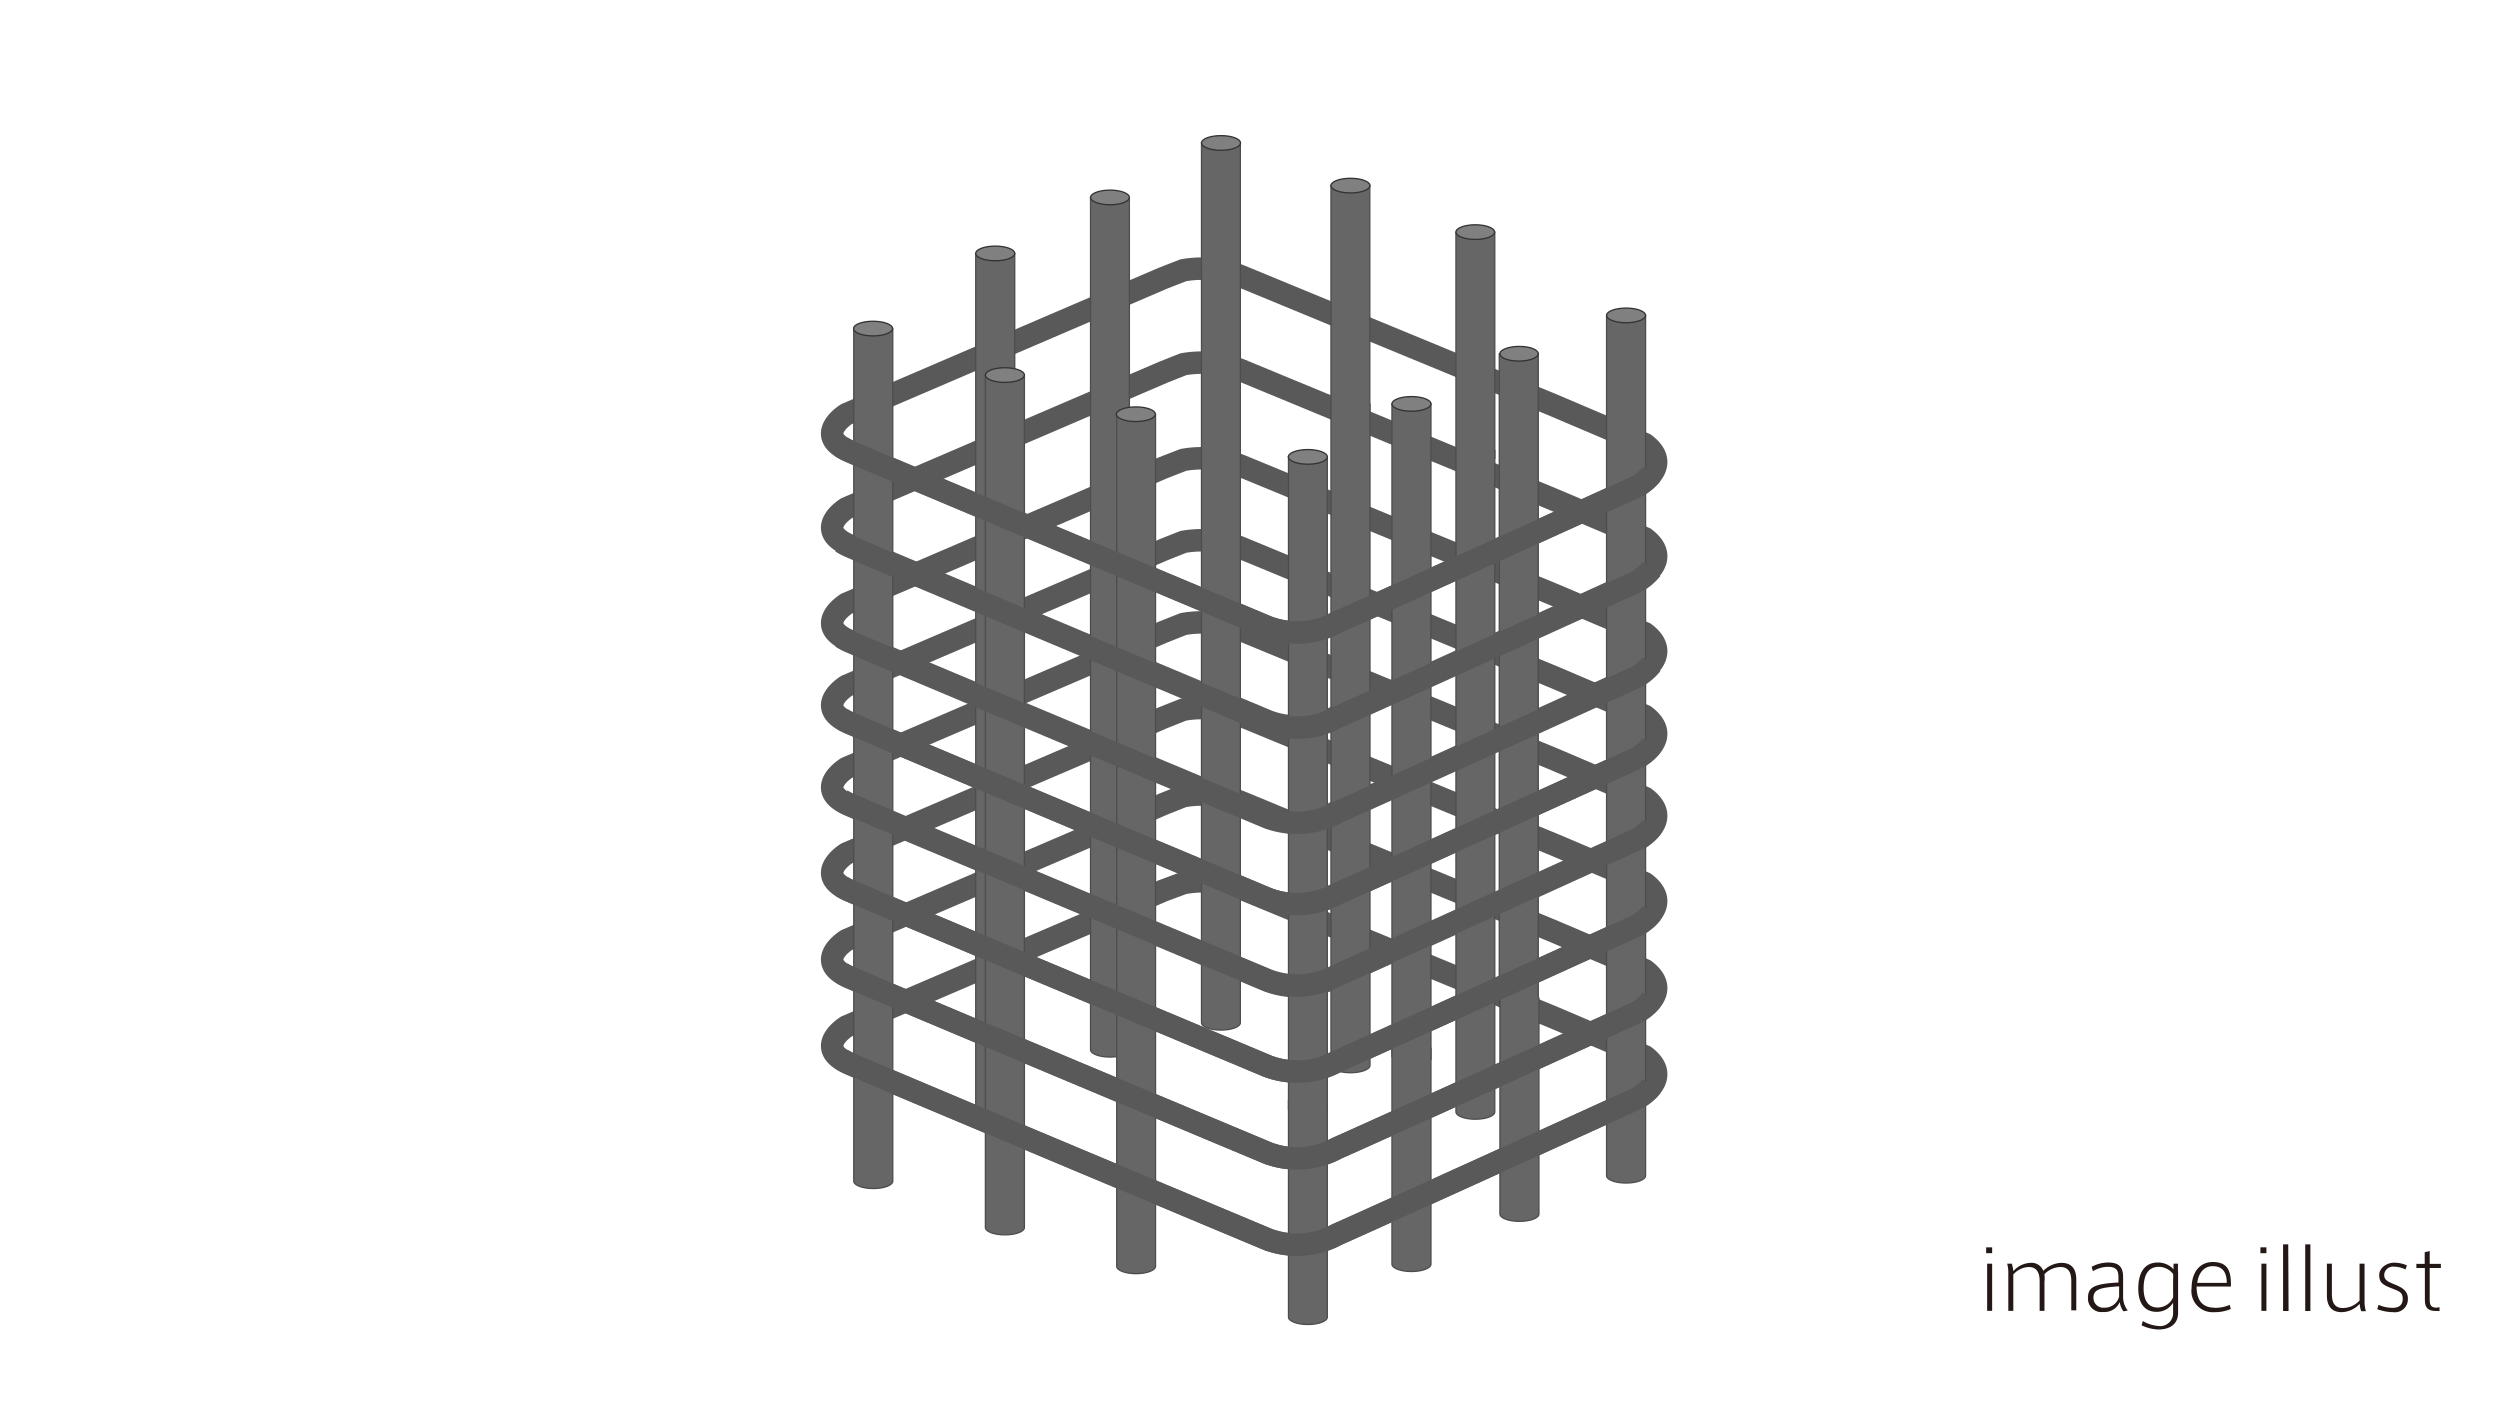 <svg xmlns="http://www.w3.org/2000/svg" xmlns:xlink="http://www.w3.org/1999/xlink" width="52.92mm" height="29.79mm" viewBox="0 0 150 84.46"><defs><style>.cls-1,.cls-23{fill:none;}.cls-1{stroke:#595959;stroke-width:1.35px;}.cls-10,.cls-11,.cls-12,.cls-13,.cls-14,.cls-15,.cls-16,.cls-17,.cls-18,.cls-19,.cls-2,.cls-20,.cls-21,.cls-4,.cls-5,.cls-6,.cls-7,.cls-8,.cls-9{stroke:#4d4d4d;}.cls-10,.cls-11,.cls-12,.cls-13,.cls-14,.cls-15,.cls-16,.cls-17,.cls-18,.cls-19,.cls-2,.cls-20,.cls-21,.cls-3,.cls-4,.cls-5,.cls-6,.cls-7,.cls-8,.cls-9{stroke-width:0.08px;}.cls-2{fill:url(#linear-gradient);}.cls-3{fill:gray;stroke:#333;}.cls-4{fill:url(#linear-gradient-2);}.cls-5{fill:url(#linear-gradient-3);}.cls-6{fill:url(#linear-gradient-4);}.cls-7{fill:url(#linear-gradient-5);}.cls-8{fill:url(#linear-gradient-6);}.cls-9{fill:url(#linear-gradient-7);}.cls-10{fill:url(#linear-gradient-8);}.cls-11{fill:url(#linear-gradient-9);}.cls-12{fill:url(#linear-gradient-10);}.cls-13{fill:url(#linear-gradient-11);}.cls-14{fill:url(#linear-gradient-12);}.cls-15{fill:url(#linear-gradient-13);}.cls-16{fill:url(#linear-gradient-14);}.cls-17{fill:url(#linear-gradient-15);}.cls-18{fill:url(#linear-gradient-16);}.cls-19{fill:url(#linear-gradient-17);}.cls-20{fill:url(#linear-gradient-18);}.cls-21{fill:url(#linear-gradient-19);}.cls-22{fill:#231815;}</style><linearGradient id="linear-gradient" x1="-5534.58" y1="-3274.22" x2="-5531.77" y2="-3274.22" gradientTransform="translate(4642.35 2918.98) scale(0.83 0.88)" gradientUnits="userSpaceOnUse"><stop offset="0" stop-color="#666"/><stop offset="0.57" stop-color="#fff"/><stop offset="1" stop-color="#666"/></linearGradient><linearGradient id="linear-gradient-2" x1="-5534" y1="-3272.99" x2="-5531.18" y2="-3272.99" gradientTransform="translate(4649.19 2913.39) scale(0.83 0.88)" xlink:href="#linear-gradient"/><linearGradient id="linear-gradient-3" x1="-5532.3" y1="-3257.71" x2="-5529.49" y2="-3257.71" gradientTransform="translate(4669.1 2876.95) scale(0.83 0.88)" xlink:href="#linear-gradient"/><linearGradient id="linear-gradient-4" x1="-5532.3" y1="-3265.83" x2="-5529.49" y2="-3265.83" gradientTransform="translate(4669.1 2910.37) scale(0.83 0.88)" xlink:href="#linear-gradient"/><linearGradient id="linear-gradient-5" x1="-5531.71" y1="-3258.47" x2="-5528.9" y2="-3258.47" gradientTransform="translate(4676.1 2880.4) scale(0.83 0.88)" xlink:href="#linear-gradient"/><linearGradient id="linear-gradient-6" x1="-5531.71" y1="-3266.6" x2="-5528.9" y2="-3266.6" gradientTransform="translate(4676.1 2913.83) scale(0.83 0.88)" xlink:href="#linear-gradient"/><linearGradient id="linear-gradient-7" x1="-5530.99" y1="-3280.96" x2="-5528.17" y2="-3280.96" gradientTransform="translate(4684.56 2918) scale(0.83 0.88)" xlink:href="#linear-gradient"/><linearGradient id="linear-gradient-8" x1="-5530.99" y1="-3252.44" x2="-5528.17" y2="-3252.44" gradientTransform="translate(4684.56 2918.58) scale(0.83 0.88)" xlink:href="#linear-gradient"/><linearGradient id="linear-gradient-9" x1="-5531.5" y1="-3281.59" x2="-5528.69" y2="-3281.59" gradientTransform="translate(4678.54 2920.85) scale(0.83 0.88)" xlink:href="#linear-gradient"/><linearGradient id="linear-gradient-10" x1="-5531.5" y1="-3253.06" x2="-5528.69" y2="-3253.06" gradientTransform="translate(4678.54 2921.43) scale(0.83 0.88)" xlink:href="#linear-gradient"/><linearGradient id="linear-gradient-11" x1="-5532.01" y1="-3282.42" x2="-5529.2" y2="-3282.42" gradientTransform="translate(4672.53 2924.58) scale(0.83 0.88)" xlink:href="#linear-gradient"/><linearGradient id="linear-gradient-12" x1="-5532.01" y1="-3253.88" x2="-5529.2" y2="-3253.88" gradientTransform="translate(4672.53 2925.16) scale(0.83 0.88)" xlink:href="#linear-gradient"/><linearGradient id="linear-gradient-13" x1="-5532.51" y1="-3283.29" x2="-5529.7" y2="-3283.29" gradientTransform="translate(4666.72 2928.53) scale(0.83 0.88)" xlink:href="#linear-gradient"/><linearGradient id="linear-gradient-14" x1="-5532.51" y1="-3254.76" x2="-5529.7" y2="-3254.76" gradientTransform="translate(4666.72 2929.11) scale(0.83 0.88)" xlink:href="#linear-gradient"/><linearGradient id="linear-gradient-15" x1="-5533.45" y1="-3272.07" x2="-5530.64" y2="-3272.07" gradientTransform="translate(4655.62 2909.22) scale(0.83 0.88)" xlink:href="#linear-gradient"/><linearGradient id="linear-gradient-16" x1="-5532.92" y1="-3257.01" x2="-5530.1" y2="-3257.01" gradientTransform="translate(4661.84 2873.76) scale(0.83 0.88)" xlink:href="#linear-gradient"/><linearGradient id="linear-gradient-17" x1="-5532.92" y1="-3265.13" x2="-5530.1" y2="-3265.13" gradientTransform="translate(4661.84 2907.19) scale(0.83 0.88)" xlink:href="#linear-gradient"/><linearGradient id="linear-gradient-18" x1="-5533.33" y1="-3275.63" x2="-5530.51" y2="-3275.63" gradientTransform="translate(4657.07 2925.35) scale(0.83 0.88)" xlink:href="#linear-gradient"/><linearGradient id="linear-gradient-19" x1="-5533.95" y1="-3274.99" x2="-5531.14" y2="-3274.99" gradientTransform="translate(4649.73 2922.44) scale(0.83 0.88)" xlink:href="#linear-gradient"/></defs><title>STRUCTURE_16</title><g id="レイヤー_2" data-name="レイヤー 2"><g id="レイヤー_3" data-name="レイヤー 3"><path class="cls-1" d="M69.79,33l-19,8.16s-2.07,1.27.19,2.24S76.09,53.95,76.09,53.95a5,5,0,0,0,4.13-.3c2.54-1.12,18-8.15,18-8.15s2.25-1.2.47-2.54l-5.45-2.32L74.39,32.85A6.38,6.38,0,0,0,71,32.52Z"/><path class="cls-1" d="M69.79,43.07l-19,8.15s-2.07,1.27.19,2.24S76.09,64,76.09,64a5,5,0,0,0,4.13-.3c2.54-1.12,18-8.16,18-8.16s2.25-1.2.47-2.54L93.27,50.7,74.39,42.92A6.4,6.4,0,0,0,71,42.59Z"/><path class="cls-1" d="M69.79,48.26l-19,8.16s-2.07,1.27.19,2.25S76.09,69.21,76.09,69.21a5,5,0,0,0,4.13-.3c2.54-1.12,18-8.15,18-8.15s2.25-1.2.47-2.54l-5.45-2.32L74.39,48.11A6.37,6.37,0,0,0,71,47.78Z"/><path class="cls-1" d="M69.79,53.45l-19,8.15s-2.07,1.27.19,2.25S76.09,74.39,76.09,74.39a5,5,0,0,0,4.13-.3c2.54-1.12,18-8.16,18-8.16s2.25-1.2.47-2.54l-5.45-2.32L74.39,53.29A6.37,6.37,0,0,0,71,53Z"/><path class="cls-1" d="M69.79,37.93l-19,8.16s-2.07,1.27.19,2.24S76.09,58.87,76.09,58.87a5,5,0,0,0,4.13-.29c2.54-1.12,18-8.16,18-8.16s2.25-1.2.47-2.54l-5.45-2.32L74.39,37.78A6.34,6.34,0,0,0,71,37.45Z"/><path class="cls-1" d="M69.79,28.07l-19,8.16s-2.07,1.27.19,2.24S76.09,49,76.09,49a5,5,0,0,0,4.13-.3c2.54-1.12,18-8.16,18-8.16s2.25-1.2.47-2.54L93.27,35.7,74.39,27.93A6.34,6.34,0,0,0,71,27.6Z"/><path class="cls-1" d="M69.79,22.34l-19,8.16s-2.07,1.27.19,2.24S76.09,43.29,76.09,43.29a5,5,0,0,0,4.13-.3c2.54-1.12,18-8.15,18-8.15s2.25-1.2.47-2.54L93.27,30,74.39,22.19A6.37,6.37,0,0,0,71,21.86Z"/><path class="cls-1" d="M69.79,16.69l-19,8.16s-2.07,1.27.19,2.24S76.09,37.64,76.09,37.64a5,5,0,0,0,4.13-.3c2.54-1.12,18-8.15,18-8.15s2.25-1.2.47-2.54l-5.45-2.32L74.39,16.55A6.37,6.37,0,0,0,71,16.22Z"/><path class="cls-2" d="M51.22,19.72V70.89c0,.24.52.44,1.17.44s1.17-.2,1.17-.44V19.72Z"/><path class="cls-3" d="M53.55,19.72c0,.24-.53.44-1.17.44s-1.17-.19-1.17-.44.52-.44,1.17-.44S53.55,19.48,53.55,19.72Z"/><path class="cls-4" d="M58.54,15.21V66.38c0,.24.52.44,1.17.44s1.17-.19,1.17-.44V15.21Z"/><ellipse class="cls-3" cx="59.71" cy="15.21" rx="1.17" ry="0.44"/><polyline class="cls-5" points="82.19 24.75 82.19 11.14 79.86 11.14 79.86 24.82"/><path class="cls-6" d="M79.86,24.17V63.94c0,.24.52.44,1.17.44s1.17-.2,1.17-.44V24.21"/><ellipse class="cls-3" cx="81.03" cy="11.14" rx="1.17" ry="0.44"/><polyline class="cls-7" points="89.69 27.54 89.69 13.93 87.36 13.93 87.36 27.61"/><path class="cls-8" d="M87.36,27V66.73c0,.24.52.44,1.16.44s1.17-.19,1.17-.44V27"/><ellipse class="cls-3" cx="88.52" cy="13.93" rx="1.16" ry="0.44"/><polyline class="cls-9" points="98.74 58.31 98.74 18.93 96.4 18.93 96.4 58.14"/><path class="cls-10" d="M96.4,57.49V70.56c0,.24.52.44,1.17.44s1.17-.2,1.17-.44v-13"/><ellipse class="cls-3" cx="97.57" cy="18.93" rx="1.17" ry="0.44"/><polyline class="cls-11" points="92.3 60.62 92.3 21.23 89.96 21.23 89.96 60.44"/><path class="cls-12" d="M90,59.79V72.86c0,.24.52.44,1.17.44s1.17-.2,1.17-.44v-13"/><path class="cls-3" d="M92.3,21.23c0,.24-.52.44-1.17.44S90,21.47,90,21.23s.52-.44,1.17-.44S92.3,21,92.3,21.23Z"/><polyline class="cls-13" points="85.86 63.62 85.86 24.24 83.52 24.24 83.52 63.45"/><path class="cls-14" d="M83.52,62.79V75.87c0,.24.53.44,1.17.44s1.17-.2,1.17-.44v-13"/><ellipse class="cls-3" cx="84.69" cy="24.24" rx="1.17" ry="0.44"/><polyline class="cls-15" points="79.64 66.81 79.64 27.42 77.31 27.42 77.31 66.63"/><path class="cls-16" d="M77.31,66V79.05c0,.24.52.44,1.16.44s1.17-.2,1.17-.44v-13"/><ellipse class="cls-3" cx="78.47" cy="27.42" rx="1.17" ry="0.44"/><path class="cls-17" d="M65.43,11.85V63c0,.24.52.44,1.17.44s1.16-.2,1.16-.44V11.85Z"/><path class="cls-3" d="M67.76,11.85c0,.24-.53.44-1.16.44s-1.17-.2-1.17-.44.52-.44,1.17-.44S67.76,11.61,67.76,11.85Z"/><polyline class="cls-18" points="74.42 22.18 74.42 8.58 72.09 8.58 72.09 22.26"/><ellipse class="cls-3" cx="73.26" cy="8.58" rx="1.17" ry="0.44"/><path class="cls-19" d="M72.09,21.6V61.38c0,.24.52.44,1.16.44s1.17-.19,1.17-.44V21.64"/><path class="cls-20" d="M67,24.86V76c0,.24.52.44,1.16.44s1.17-.2,1.17-.44V24.86Z"/><ellipse class="cls-3" cx="68.15" cy="24.86" rx="1.17" ry="0.44"/><path class="cls-21" d="M59.12,22.51V73.68c0,.23.52.43,1.17.43s1.17-.2,1.17-.43V22.51Z"/><ellipse class="cls-3" cx="60.29" cy="22.51" rx="1.17" ry="0.44"/><path class="cls-1" d="M50.48,48a3,3,0,0,0,.53.28c2.25,1,25.07,10.55,25.07,10.55a5,5,0,0,0,4.13-.29c2.54-1.12,18-8.16,18-8.16a3.11,3.11,0,0,0,.89-.75"/><path class="cls-1" d="M50.48,43.12a3.33,3.33,0,0,0,.53.28c2.25,1,25.07,10.55,25.07,10.55a5,5,0,0,0,4.13-.3c2.54-1.12,18-8.15,18-8.15a3.18,3.18,0,0,0,.89-.76"/><path class="cls-1" d="M50.48,38.24a3.5,3.5,0,0,0,.53.28c2.25,1,25.07,10.55,25.07,10.55a5,5,0,0,0,4.13-.3c2.54-1.12,18-8.15,18-8.15a3.15,3.15,0,0,0,.89-.76"/><path class="cls-1" d="M50.48,32.53a3.32,3.32,0,0,0,.53.28c2.25,1,25.07,10.55,25.07,10.55a5,5,0,0,0,4.13-.3c2.54-1.12,18-8.15,18-8.15a3.09,3.09,0,0,0,.89-.76"/><path class="cls-1" d="M50.48,26.82a3.49,3.49,0,0,0,.53.28c2.25,1,25.07,10.55,25.07,10.55a5,5,0,0,0,4.13-.3c2.54-1.12,18-8.15,18-8.15a3.1,3.1,0,0,0,.89-.75"/><path class="cls-1" d="M50.48,53.19a3,3,0,0,0,.53.28C53.26,54.44,76.09,64,76.09,64a5,5,0,0,0,4.13-.3c2.54-1.12,18-8.16,18-8.16a3,3,0,0,0,.89-.75"/><path class="cls-1" d="M50.48,58.38a3.31,3.31,0,0,0,.53.28c2.25,1,25.07,10.55,25.07,10.55a5,5,0,0,0,4.13-.3c2.54-1.12,18-8.15,18-8.15a3.16,3.16,0,0,0,.89-.75"/><path class="cls-1" d="M50.48,63.56a3.48,3.48,0,0,0,.53.28c2.25,1,25.07,10.55,25.07,10.55a5,5,0,0,0,4.13-.3c2.54-1.12,18-8.16,18-8.16a3,3,0,0,0,.89-.75"/><path class="cls-22" d="M119.54,75.21h-.36v-.35h.36Zm0,3.46h-.3V75.84h.3Z"/><path class="cls-22" d="M121.84,75.79a.75.75,0,0,1,.77.48,1.61,1.61,0,0,1,1.09-.48c.61,0,.89.37.89,1v1.85h-.3V76.89c0-.42-.1-.85-.66-.85a1.38,1.38,0,0,0-.95.43,2.12,2.12,0,0,1,0,.47v1.73h-.29V76.89c0-.42-.11-.85-.66-.85a1.29,1.29,0,0,0-.92.45v2.18h-.3v-2.3a1.9,1.9,0,0,0-.07-.53l.28,0a2,2,0,0,1,.09.45A1.46,1.46,0,0,1,121.84,75.79Z"/><path class="cls-22" d="M127.68,78.65l-.26.05a1.14,1.14,0,0,1-.22-.56,1,1,0,0,1-1,.6.81.81,0,0,1-.91-.83c0-.64.32-.86,1.83-.94v-.29c0-.38-.07-.65-.63-.65a1.76,1.76,0,0,0-.9.26l-.08-.26a2.09,2.09,0,0,1,1-.26c.72,0,.89.35.89.9v1.17A1.3,1.3,0,0,0,127.68,78.65Zm-2.06-.76a.59.59,0,0,0,.66.59.88.88,0,0,0,.88-.67v-.61C126,77.27,125.62,77.39,125.62,77.89Z"/><path class="cls-22" d="M129.51,79.58a.78.78,0,0,0,.89-.82v-.58a1.14,1.14,0,0,1-1,.55c-.62,0-1.09-.41-1.09-1.39,0-.82.28-1.57,1.18-1.57a1.26,1.26,0,0,1,.94.41,1.85,1.85,0,0,1,0-.34h.27a3.4,3.4,0,0,0,0,.51v2.44c0,.62-.42,1-1.19,1a2.52,2.52,0,0,1-1-.25l.07-.26A2.19,2.19,0,0,0,129.51,79.58Zm.89-2.78a2.32,2.32,0,0,0,0-.34,1.09,1.09,0,0,0-.86-.43c-.63,0-.91.48-.91,1.3,0,.65.24,1.14.83,1.14a1,1,0,0,0,.94-.61,3.14,3.14,0,0,0,0-.33Z"/><path class="cls-22" d="M132.91,78.49a2.15,2.15,0,0,0,.89-.18l.06.25a2.44,2.44,0,0,1-1,.19,1.27,1.27,0,0,1-1.35-1.45c0-.91.47-1.56,1.27-1.56s1.09.42,1.09,1.3v.17h-2.06c0,.94.45,1.27,1.07,1.27Zm-.14-2.5c-.51,0-.85.41-.92,1h1.77c0-.67-.28-1-.84-1Z"/><path class="cls-22" d="M136,75.21h-.36v-.35H136Zm0,3.46h-.3V75.84h.3Z"/><path class="cls-22" d="M137.33,78.68H137v-4l.31,0Z"/><path class="cls-22" d="M138.64,78.68h-.31v-4l.31,0Z"/><path class="cls-22" d="M140.52,78.75c-.61,0-.89-.37-.89-1V75.84h.3v1.82c0,.42.1.84.66.84a1.35,1.35,0,0,0,1-.45V75.84h.3v2.24a2,2,0,0,0,.08.61l-.28,0a1.41,1.41,0,0,1-.09-.44A1.53,1.53,0,0,1,140.52,78.75Z"/><path class="cls-22" d="M144.35,76.19a1.55,1.55,0,0,0-.7-.17.52.52,0,0,0-.58.49c0,.29.18.4.61.57s.81.38.81.85a.78.78,0,0,1-.89.82,2.84,2.84,0,0,1-.95-.18l.08-.26a2.12,2.12,0,0,0,.84.18c.32,0,.61-.12.61-.54s-.24-.46-.71-.65-.7-.32-.7-.78.5-.74.88-.74a1.94,1.94,0,0,1,.78.16Z"/><path class="cls-22" d="M146.39,78.45v.23l-.19,0c-.44,0-.69-.13-.69-.65V76.1H145v-.25h.5v-.7l.3-.07v.77h.67v.25h-.67V78c0,.37.11.48.43.48Z"/><rect class="cls-23" width="150" height="84.46"/></g></g></svg>